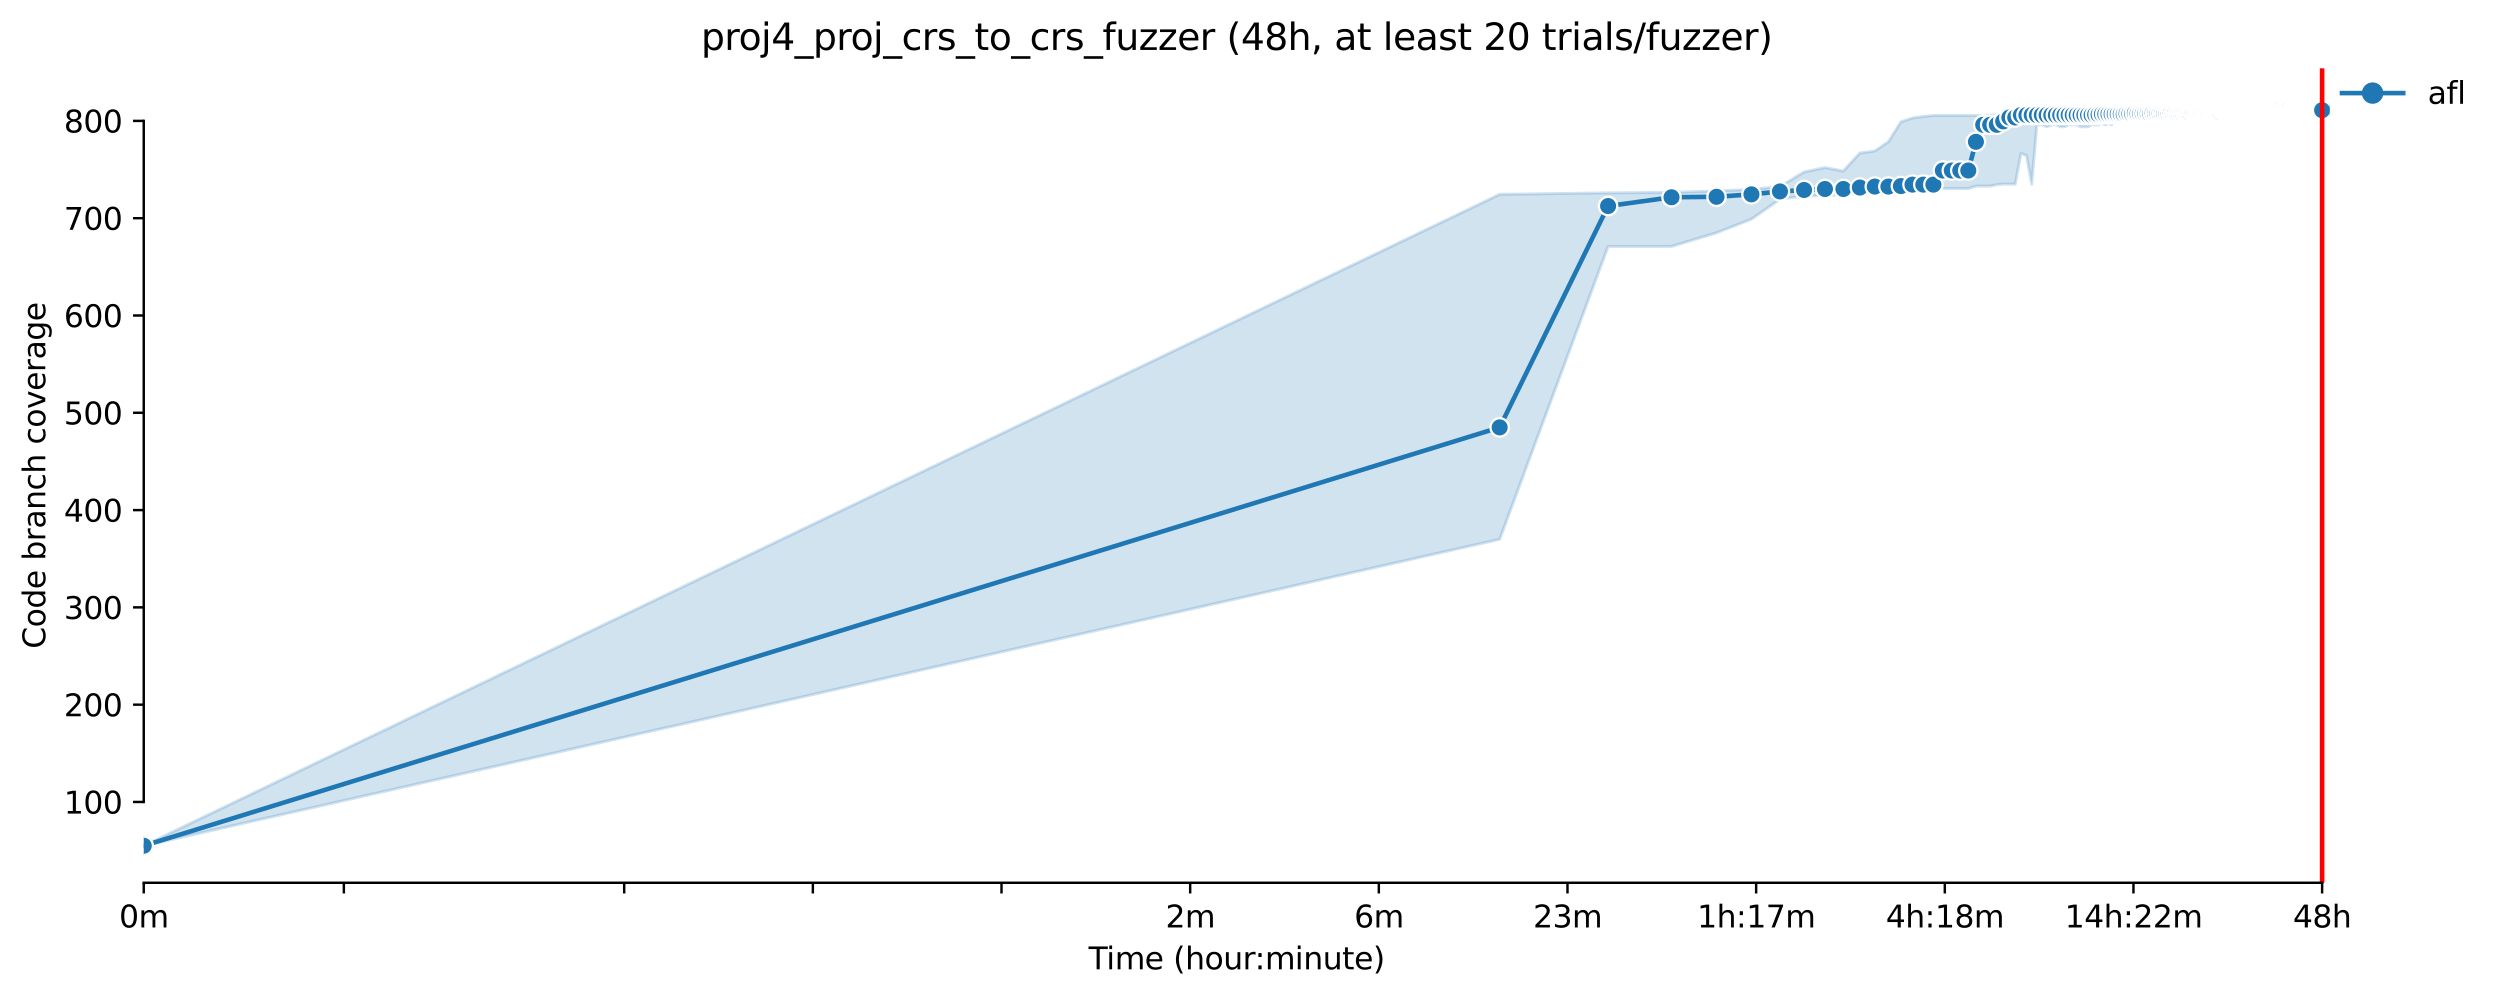 <?xml version="1.0" encoding="utf-8" standalone="no"?>
<!DOCTYPE svg PUBLIC "-//W3C//DTD SVG 1.1//EN"
  "http://www.w3.org/Graphics/SVG/1.1/DTD/svg11.dtd">
<svg xmlns:xlink="http://www.w3.org/1999/xlink" width="816.832pt" height="325.986pt" viewBox="0 0 816.832 325.986" xmlns="http://www.w3.org/2000/svg" version="1.1">
 <defs>
  <style type="text/css">*{stroke-linejoin: round; stroke-linecap: butt}</style>
 </defs>
 <g id="figure_1">
  <g id="patch_1">
   <path d="M 0 325.986 
L 816.832 325.986 
L 816.832 0 
L 0 0 
z
" style="fill: #ffffff"/>
  </g>
  <g id="axes_1">
   <g id="patch_2">
    <path d="M 46.966 288.43 
L 761.206 288.43 
L 761.206 22.318 
L 46.966 22.318 
z
" style="fill: #ffffff"/>
   </g>
   <g id="PolyCollection_1">
    <defs>
     <path id="mf854d2aeb2" d="M 46.966 -49.652 
L 46.966 -49.652 
L 489.99 -149.79 
L 525.418 -245.477 
L 546.142 -245.477 
L 560.846 -249.928 
L 572.252 -254.378 
L 581.57 -260.895 
L 589.449 -262.004 
L 596.275 -262.008 
L 602.295 -262.485 
L 607.68 -262.803 
L 612.551 -263.12 
L 616.999 -263.12 
L 621.09 -263.12 
L 624.878 -263.597 
L 628.404 -263.597 
L 631.703 -264.233 
L 634.801 -264.392 
L 637.723 -264.392 
L 640.486 -264.392 
L 643.108 -264.392 
L 645.602 -265.187 
L 647.98 -265.187 
L 650.252 -265.187 
L 652.427 -265.664 
L 654.514 -265.823 
L 656.518 -265.823 
L 658.447 -265.823 
L 660.306 -275.836 
L 662.1 -275.201 
L 663.832 -265.823 
L 665.508 -285.214 
L 667.131 -285.214 
L 668.704 -284.579 
L 670.23 -285.214 
L 671.711 -285.214 
L 673.151 -284.579 
L 674.552 -284.579 
L 675.915 -285.214 
L 677.242 -285.214 
L 678.536 -285.214 
L 679.799 -284.579 
L 681.03 -284.579 
L 682.233 -284.579 
L 683.408 -285.214 
L 684.557 -285.198 
L 685.68 -285.214 
L 686.779 -285.85 
L 687.855 -285.214 
L 688.909 -285.85 
L 689.942 -285.214 
L 690.954 -286.486 
L 691.946 -286.486 
L 692.92 -286.486 
L 693.875 -286.486 
L 694.813 -286.486 
L 695.734 -286.486 
L 696.639 -288.393 
L 697.528 -288.393 
L 698.402 -288.393 
L 699.261 -288.393 
L 700.105 -288.393 
L 700.937 -288.393 
L 701.754 -288.393 
L 702.559 -288.393 
L 703.352 -288.393 
L 704.132 -288.393 
L 704.901 -288.393 
L 705.658 -288.393 
L 706.404 -288.393 
L 707.14 -288.393 
L 707.865 -288.393 
L 708.58 -288.393 
L 709.285 -288.393 
L 709.98 -288.393 
L 710.666 -288.393 
L 711.343 -288.393 
L 712.011 -288.393 
L 712.671 -288.393 
L 713.322 -288.393 
L 713.965 -286.645 
L 714.6 -288.393 
L 715.227 -288.393 
L 715.846 -288.393 
L 716.458 -288.393 
L 717.063 -288.393 
L 717.661 -288.393 
L 718.252 -288.393 
L 718.836 -288.393 
L 719.414 -288.393 
L 719.985 -288.393 
L 720.55 -288.393 
L 721.108 -288.393 
L 721.661 -286.963 
L 722.207 -288.393 
L 722.748 -288.393 
L 723.284 -288.393 
L 723.813 -288.393 
L 724.337 -286.963 
L 724.856 -288.393 
L 725.37 -288.393 
L 725.879 -288.393 
L 726.382 -288.393 
L 726.881 -288.393 
L 727.375 -288.393 
L 727.864 -288.393 
L 728.348 -288.393 
L 728.828 -288.393 
L 729.304 -288.393 
L 729.775 -288.393 
L 730.242 -288.393 
L 730.704 -288.393 
L 731.163 -288.393 
L 731.617 -288.393 
L 732.067 -288.393 
L 732.514 -288.393 
L 732.956 -288.393 
L 733.395 -288.393 
L 733.83 -288.393 
L 734.261 -288.393 
L 734.689 -288.393 
L 735.113 -288.393 
L 735.534 -288.393 
L 735.951 -288.393 
L 736.365 -288.393 
L 736.775 -288.393 
L 737.183 -288.393 
L 737.587 -287.277 
L 737.988 -288.393 
L 738.385 -288.393 
L 738.78 -288.393 
L 739.172 -288.393 
L 739.56 -288.393 
L 739.946 -288.393 
L 740.329 -288.393 
L 740.709 -288.393 
L 741.086 -288.393 
L 741.461 -288.393 
L 741.832 -288.393 
L 742.202 -288.393 
L 742.568 -288.393 
L 742.932 -288.393 
L 743.293 -288.393 
L 743.652 -288.393 
L 744.008 -288.393 
L 744.362 -288.393 
L 744.713 -288.393 
L 745.062 -288.393 
L 745.408 -288.393 
L 745.752 -288.393 
L 746.094 -288.393 
L 746.434 -288.393 
L 746.771 -288.393 
L 747.106 -288.393 
L 747.439 -288.393 
L 747.77 -288.393 
L 748.099 -288.393 
L 748.426 -288.393 
L 748.75 -288.393 
L 749.073 -288.393 
L 749.393 -288.393 
L 749.711 -288.393 
L 750.028 -288.393 
L 750.342 -288.393 
L 750.655 -288.393 
L 750.966 -288.393 
L 751.275 -288.393 
L 751.582 -288.393 
L 751.887 -288.393 
L 752.19 -288.393 
L 752.492 -288.393 
L 752.791 -288.393 
L 753.089 -288.393 
L 753.386 -288.393 
L 753.68 -288.393 
L 753.973 -288.393 
L 754.265 -288.393 
L 754.554 -288.393 
L 754.842 -288.393 
L 755.128 -288.393 
L 755.413 -288.393 
L 755.696 -288.393 
L 755.978 -288.393 
L 756.258 -288.393 
L 756.537 -288.393 
L 756.814 -288.393 
L 757.089 -288.393 
L 757.363 -288.393 
L 757.636 -288.393 
L 757.907 -288.393 
L 758.177 -288.393 
L 758.445 -288.393 
L 758.712 -288.393 
L 758.712 -291.572 
L 758.712 -291.572 
L 758.445 -291.572 
L 758.177 -291.572 
L 757.907 -291.572 
L 757.636 -291.572 
L 757.363 -291.572 
L 757.089 -291.572 
L 756.814 -291.572 
L 756.537 -291.572 
L 756.258 -291.572 
L 755.978 -291.572 
L 755.696 -291.572 
L 755.413 -291.572 
L 755.128 -291.572 
L 754.842 -291.572 
L 754.554 -291.572 
L 754.265 -291.572 
L 753.973 -291.572 
L 753.68 -291.572 
L 753.386 -291.572 
L 753.089 -291.572 
L 752.791 -291.572 
L 752.492 -291.572 
L 752.19 -291.572 
L 751.887 -291.572 
L 751.582 -291.572 
L 751.275 -291.572 
L 750.966 -291.572 
L 750.655 -291.572 
L 750.342 -291.572 
L 750.028 -291.572 
L 749.711 -291.572 
L 749.393 -291.572 
L 749.073 -291.572 
L 748.75 -291.572 
L 748.426 -291.572 
L 748.099 -291.572 
L 747.77 -291.572 
L 747.439 -291.572 
L 747.106 -291.572 
L 746.771 -291.572 
L 746.434 -291.572 
L 746.094 -291.572 
L 745.752 -291.572 
L 745.408 -291.572 
L 745.062 -291.572 
L 744.713 -291.572 
L 744.362 -291.572 
L 744.008 -291.572 
L 743.652 -291.572 
L 743.293 -291.572 
L 742.932 -291.572 
L 742.568 -291.572 
L 742.202 -291.572 
L 741.832 -291.572 
L 741.461 -291.572 
L 741.086 -291.572 
L 740.709 -291.572 
L 740.329 -291.572 
L 739.946 -291.572 
L 739.56 -291.572 
L 739.172 -291.572 
L 738.78 -291.572 
L 738.385 -291.572 
L 737.988 -291.572 
L 737.587 -291.572 
L 737.183 -291.572 
L 736.775 -291.572 
L 736.365 -291.572 
L 735.951 -291.572 
L 735.534 -291.572 
L 735.113 -291.572 
L 734.689 -291.572 
L 734.261 -291.572 
L 733.83 -291.572 
L 733.395 -291.572 
L 732.956 -291.572 
L 732.514 -291.572 
L 732.067 -291.572 
L 731.617 -291.572 
L 731.163 -291.572 
L 730.704 -291.572 
L 730.242 -291.572 
L 729.775 -291.572 
L 729.304 -291.572 
L 728.828 -291.572 
L 728.348 -291.572 
L 727.864 -291.572 
L 727.375 -291.572 
L 726.881 -291.572 
L 726.382 -291.572 
L 725.879 -291.572 
L 725.37 -290.301 
L 724.856 -290.936 
L 724.337 -291.572 
L 723.813 -290.936 
L 723.284 -290.936 
L 722.748 -290.936 
L 722.207 -290.936 
L 721.661 -290.936 
L 721.108 -290.936 
L 720.55 -290.936 
L 719.985 -291.572 
L 719.414 -290.936 
L 718.836 -290.936 
L 718.252 -290.936 
L 717.661 -290.936 
L 717.063 -290.936 
L 716.458 -290.936 
L 715.846 -290.301 
L 715.227 -290.301 
L 714.6 -290.301 
L 713.965 -290.936 
L 713.322 -290.301 
L 712.671 -290.301 
L 712.011 -290.301 
L 711.343 -290.301 
L 710.666 -290.301 
L 709.98 -290.301 
L 709.285 -290.301 
L 708.58 -290.301 
L 707.865 -290.142 
L 707.14 -290.142 
L 706.404 -290.142 
L 705.658 -290.142 
L 704.901 -289.987 
L 704.132 -290.142 
L 703.352 -290.301 
L 702.559 -290.142 
L 701.754 -289.983 
L 700.937 -289.983 
L 700.105 -289.983 
L 699.261 -289.983 
L 698.402 -289.983 
L 697.528 -290.301 
L 696.639 -289.983 
L 695.734 -290.301 
L 694.813 -289.983 
L 693.875 -289.506 
L 692.92 -289.51 
L 691.946 -289.506 
L 690.954 -289.506 
L 689.942 -289.506 
L 688.909 -289.665 
L 687.855 -289.665 
L 686.779 -289.665 
L 685.68 -289.665 
L 684.557 -289.506 
L 683.408 -289.188 
L 682.233 -289.029 
L 681.03 -289.347 
L 679.799 -289.347 
L 678.536 -289.188 
L 677.242 -289.188 
L 675.915 -289.188 
L 674.552 -289.188 
L 673.151 -289.029 
L 671.711 -289.029 
L 670.23 -289.029 
L 668.704 -289.029 
L 667.131 -289.029 
L 665.508 -289.029 
L 663.832 -289.029 
L 662.1 -288.87 
L 660.306 -288.87 
L 658.447 -288.711 
L 656.518 -288.711 
L 654.514 -288.552 
L 652.427 -288.393 
L 650.252 -288.393 
L 647.98 -288.079 
L 645.602 -288.234 
L 643.108 -288.234 
L 640.486 -288.234 
L 637.723 -288.234 
L 634.801 -288.234 
L 631.703 -288.234 
L 628.404 -287.916 
L 624.878 -287.44 
L 621.09 -286.168 
L 616.999 -279.651 
L 612.551 -276.631 
L 607.68 -275.995 
L 602.295 -270.114 
L 596.275 -271.231 
L 589.449 -269.796 
L 581.57 -265.028 
L 572.252 -264.074 
L 560.846 -263.597 
L 546.142 -263.12 
L 525.418 -262.961 
L 489.99 -262.485 
L 46.966 -49.652 
z
" style="stroke: #1f77b4; stroke-opacity: 0.2"/>
    </defs>
    <g clip-path="url(#p16a744d509)">
     <use xlink:href="#mf854d2aeb2" x="0" y="325.986" style="fill: #1f77b4; fill-opacity: 0.2; stroke: #1f77b4; stroke-opacity: 0.2"/>
    </g>
   </g>
   <g id="matplotlib.axis_1">
    <g id="xtick_1">
     <g id="line2d_1">
      <defs>
       <path id="m98dfd8bc5e" d="M 0 0 
L 0 3.5 
" style="stroke: #000000; stroke-width: 0.8"/>
      </defs>
      <g>
       <use xlink:href="#m98dfd8bc5e" x="46.966" y="288.43" style="stroke: #000000; stroke-width: 0.8"/>
      </g>
     </g>
     <g id="text_1">
      <!-- 0m -->
      <g transform="translate(38.914 303.029) scale(0.1 -0.1)">
       <defs>
        <path id="DejaVuSans-30" d="M 2034 4250 
Q 1547 4250 1301 3770 
Q 1056 3291 1056 2328 
Q 1056 1369 1301 889 
Q 1547 409 2034 409 
Q 2525 409 2770 889 
Q 3016 1369 3016 2328 
Q 3016 3291 2770 3770 
Q 2525 4250 2034 4250 
z
M 2034 4750 
Q 2819 4750 3233 4129 
Q 3647 3509 3647 2328 
Q 3647 1150 3233 529 
Q 2819 -91 2034 -91 
Q 1250 -91 836 529 
Q 422 1150 422 2328 
Q 422 3509 836 4129 
Q 1250 4750 2034 4750 
z
" transform="scale(0.016)"/>
        <path id="DejaVuSans-6d" d="M 3328 2828 
Q 3544 3216 3844 3400 
Q 4144 3584 4550 3584 
Q 5097 3584 5394 3201 
Q 5691 2819 5691 2113 
L 5691 0 
L 5113 0 
L 5113 2094 
Q 5113 2597 4934 2840 
Q 4756 3084 4391 3084 
Q 3944 3084 3684 2787 
Q 3425 2491 3425 1978 
L 3425 0 
L 2847 0 
L 2847 2094 
Q 2847 2600 2669 2842 
Q 2491 3084 2119 3084 
Q 1678 3084 1418 2786 
Q 1159 2488 1159 1978 
L 1159 0 
L 581 0 
L 581 3500 
L 1159 3500 
L 1159 2956 
Q 1356 3278 1631 3431 
Q 1906 3584 2284 3584 
Q 2666 3584 2933 3390 
Q 3200 3197 3328 2828 
z
" transform="scale(0.016)"/>
       </defs>
       <use xlink:href="#DejaVuSans-30"/>
       <use xlink:href="#DejaVuSans-6d" x="63.623"/>
      </g>
     </g>
    </g>
    <g id="xtick_2">
     <g id="line2d_2">
      <g>
       <use xlink:href="#m98dfd8bc5e" x="112.349" y="288.43" style="stroke: #000000; stroke-width: 0.8"/>
      </g>
     </g>
    </g>
    <g id="xtick_3">
     <g id="line2d_3">
      <g>
       <use xlink:href="#m98dfd8bc5e" x="203.945" y="288.43" style="stroke: #000000; stroke-width: 0.8"/>
      </g>
     </g>
    </g>
    <g id="xtick_4">
     <g id="line2d_4">
      <g>
       <use xlink:href="#m98dfd8bc5e" x="265.586" y="288.43" style="stroke: #000000; stroke-width: 0.8"/>
      </g>
     </g>
    </g>
    <g id="xtick_5">
     <g id="line2d_5">
      <g>
       <use xlink:href="#m98dfd8bc5e" x="327.227" y="288.43" style="stroke: #000000; stroke-width: 0.8"/>
      </g>
     </g>
    </g>
    <g id="xtick_6">
     <g id="line2d_6">
      <g>
       <use xlink:href="#m98dfd8bc5e" x="388.867" y="288.43" style="stroke: #000000; stroke-width: 0.8"/>
      </g>
     </g>
     <g id="text_2">
      <!-- 2m -->
      <g transform="translate(380.816 303.029) scale(0.1 -0.1)">
       <defs>
        <path id="DejaVuSans-32" d="M 1228 531 
L 3431 531 
L 3431 0 
L 469 0 
L 469 531 
Q 828 903 1448 1529 
Q 2069 2156 2228 2338 
Q 2531 2678 2651 2914 
Q 2772 3150 2772 3378 
Q 2772 3750 2511 3984 
Q 2250 4219 1831 4219 
Q 1534 4219 1204 4116 
Q 875 4013 500 3803 
L 500 4441 
Q 881 4594 1212 4672 
Q 1544 4750 1819 4750 
Q 2544 4750 2975 4387 
Q 3406 4025 3406 3419 
Q 3406 3131 3298 2873 
Q 3191 2616 2906 2266 
Q 2828 2175 2409 1742 
Q 1991 1309 1228 531 
z
" transform="scale(0.016)"/>
       </defs>
       <use xlink:href="#DejaVuSans-32"/>
       <use xlink:href="#DejaVuSans-6d" x="63.623"/>
      </g>
     </g>
    </g>
    <g id="xtick_7">
     <g id="line2d_7">
      <g>
       <use xlink:href="#m98dfd8bc5e" x="450.508" y="288.43" style="stroke: #000000; stroke-width: 0.8"/>
      </g>
     </g>
     <g id="text_3">
      <!-- 6m -->
      <g transform="translate(442.457 303.029) scale(0.1 -0.1)">
       <defs>
        <path id="DejaVuSans-36" d="M 2113 2584 
Q 1688 2584 1439 2293 
Q 1191 2003 1191 1497 
Q 1191 994 1439 701 
Q 1688 409 2113 409 
Q 2538 409 2786 701 
Q 3034 994 3034 1497 
Q 3034 2003 2786 2293 
Q 2538 2584 2113 2584 
z
M 3366 4563 
L 3366 3988 
Q 3128 4100 2886 4159 
Q 2644 4219 2406 4219 
Q 1781 4219 1451 3797 
Q 1122 3375 1075 2522 
Q 1259 2794 1537 2939 
Q 1816 3084 2150 3084 
Q 2853 3084 3261 2657 
Q 3669 2231 3669 1497 
Q 3669 778 3244 343 
Q 2819 -91 2113 -91 
Q 1303 -91 875 529 
Q 447 1150 447 2328 
Q 447 3434 972 4092 
Q 1497 4750 2381 4750 
Q 2619 4750 2861 4703 
Q 3103 4656 3366 4563 
z
" transform="scale(0.016)"/>
       </defs>
       <use xlink:href="#DejaVuSans-36"/>
       <use xlink:href="#DejaVuSans-6d" x="63.623"/>
      </g>
     </g>
    </g>
    <g id="xtick_8">
     <g id="line2d_8">
      <g>
       <use xlink:href="#m98dfd8bc5e" x="512.149" y="288.43" style="stroke: #000000; stroke-width: 0.8"/>
      </g>
     </g>
     <g id="text_4">
      <!-- 23m -->
      <g transform="translate(500.916 303.029) scale(0.1 -0.1)">
       <defs>
        <path id="DejaVuSans-33" d="M 2597 2516 
Q 3050 2419 3304 2112 
Q 3559 1806 3559 1356 
Q 3559 666 3084 287 
Q 2609 -91 1734 -91 
Q 1441 -91 1130 -33 
Q 819 25 488 141 
L 488 750 
Q 750 597 1062 519 
Q 1375 441 1716 441 
Q 2309 441 2620 675 
Q 2931 909 2931 1356 
Q 2931 1769 2642 2001 
Q 2353 2234 1838 2234 
L 1294 2234 
L 1294 2753 
L 1863 2753 
Q 2328 2753 2575 2939 
Q 2822 3125 2822 3475 
Q 2822 3834 2567 4026 
Q 2313 4219 1838 4219 
Q 1578 4219 1281 4162 
Q 984 4106 628 3988 
L 628 4550 
Q 988 4650 1302 4700 
Q 1616 4750 1894 4750 
Q 2613 4750 3031 4423 
Q 3450 4097 3450 3541 
Q 3450 3153 3228 2886 
Q 3006 2619 2597 2516 
z
" transform="scale(0.016)"/>
       </defs>
       <use xlink:href="#DejaVuSans-32"/>
       <use xlink:href="#DejaVuSans-33" x="63.623"/>
       <use xlink:href="#DejaVuSans-6d" x="127.246"/>
      </g>
     </g>
    </g>
    <g id="xtick_9">
     <g id="line2d_9">
      <g>
       <use xlink:href="#m98dfd8bc5e" x="573.79" y="288.43" style="stroke: #000000; stroke-width: 0.8"/>
      </g>
     </g>
     <g id="text_5">
      <!-- 1h:17m -->
      <g transform="translate(554.523 303.029) scale(0.1 -0.1)">
       <defs>
        <path id="DejaVuSans-31" d="M 794 531 
L 1825 531 
L 1825 4091 
L 703 3866 
L 703 4441 
L 1819 4666 
L 2450 4666 
L 2450 531 
L 3481 531 
L 3481 0 
L 794 0 
L 794 531 
z
" transform="scale(0.016)"/>
        <path id="DejaVuSans-68" d="M 3513 2113 
L 3513 0 
L 2938 0 
L 2938 2094 
Q 2938 2591 2744 2837 
Q 2550 3084 2163 3084 
Q 1697 3084 1428 2787 
Q 1159 2491 1159 1978 
L 1159 0 
L 581 0 
L 581 4863 
L 1159 4863 
L 1159 2956 
Q 1366 3272 1645 3428 
Q 1925 3584 2291 3584 
Q 2894 3584 3203 3211 
Q 3513 2838 3513 2113 
z
" transform="scale(0.016)"/>
        <path id="DejaVuSans-3a" d="M 750 794 
L 1409 794 
L 1409 0 
L 750 0 
L 750 794 
z
M 750 3309 
L 1409 3309 
L 1409 2516 
L 750 2516 
L 750 3309 
z
" transform="scale(0.016)"/>
        <path id="DejaVuSans-37" d="M 525 4666 
L 3525 4666 
L 3525 4397 
L 1831 0 
L 1172 0 
L 2766 4134 
L 525 4134 
L 525 4666 
z
" transform="scale(0.016)"/>
       </defs>
       <use xlink:href="#DejaVuSans-31"/>
       <use xlink:href="#DejaVuSans-68" x="63.623"/>
       <use xlink:href="#DejaVuSans-3a" x="127.002"/>
       <use xlink:href="#DejaVuSans-31" x="160.693"/>
       <use xlink:href="#DejaVuSans-37" x="224.316"/>
       <use xlink:href="#DejaVuSans-6d" x="287.939"/>
      </g>
     </g>
    </g>
    <g id="xtick_10">
     <g id="line2d_10">
      <g>
       <use xlink:href="#m98dfd8bc5e" x="635.431" y="288.43" style="stroke: #000000; stroke-width: 0.8"/>
      </g>
     </g>
     <g id="text_6">
      <!-- 4h:18m -->
      <g transform="translate(616.163 303.029) scale(0.1 -0.1)">
       <defs>
        <path id="DejaVuSans-34" d="M 2419 4116 
L 825 1625 
L 2419 1625 
L 2419 4116 
z
M 2253 4666 
L 3047 4666 
L 3047 1625 
L 3713 1625 
L 3713 1100 
L 3047 1100 
L 3047 0 
L 2419 0 
L 2419 1100 
L 313 1100 
L 313 1709 
L 2253 4666 
z
" transform="scale(0.016)"/>
        <path id="DejaVuSans-38" d="M 2034 2216 
Q 1584 2216 1326 1975 
Q 1069 1734 1069 1313 
Q 1069 891 1326 650 
Q 1584 409 2034 409 
Q 2484 409 2743 651 
Q 3003 894 3003 1313 
Q 3003 1734 2745 1975 
Q 2488 2216 2034 2216 
z
M 1403 2484 
Q 997 2584 770 2862 
Q 544 3141 544 3541 
Q 544 4100 942 4425 
Q 1341 4750 2034 4750 
Q 2731 4750 3128 4425 
Q 3525 4100 3525 3541 
Q 3525 3141 3298 2862 
Q 3072 2584 2669 2484 
Q 3125 2378 3379 2068 
Q 3634 1759 3634 1313 
Q 3634 634 3220 271 
Q 2806 -91 2034 -91 
Q 1263 -91 848 271 
Q 434 634 434 1313 
Q 434 1759 690 2068 
Q 947 2378 1403 2484 
z
M 1172 3481 
Q 1172 3119 1398 2916 
Q 1625 2713 2034 2713 
Q 2441 2713 2670 2916 
Q 2900 3119 2900 3481 
Q 2900 3844 2670 4047 
Q 2441 4250 2034 4250 
Q 1625 4250 1398 4047 
Q 1172 3844 1172 3481 
z
" transform="scale(0.016)"/>
       </defs>
       <use xlink:href="#DejaVuSans-34"/>
       <use xlink:href="#DejaVuSans-68" x="63.623"/>
       <use xlink:href="#DejaVuSans-3a" x="127.002"/>
       <use xlink:href="#DejaVuSans-31" x="160.693"/>
       <use xlink:href="#DejaVuSans-38" x="224.316"/>
       <use xlink:href="#DejaVuSans-6d" x="287.939"/>
      </g>
     </g>
    </g>
    <g id="xtick_11">
     <g id="line2d_11">
      <g>
       <use xlink:href="#m98dfd8bc5e" x="697.071" y="288.43" style="stroke: #000000; stroke-width: 0.8"/>
      </g>
     </g>
     <g id="text_7">
      <!-- 14h:22m -->
      <g transform="translate(674.623 303.029) scale(0.1 -0.1)">
       <use xlink:href="#DejaVuSans-31"/>
       <use xlink:href="#DejaVuSans-34" x="63.623"/>
       <use xlink:href="#DejaVuSans-68" x="127.246"/>
       <use xlink:href="#DejaVuSans-3a" x="190.625"/>
       <use xlink:href="#DejaVuSans-32" x="224.316"/>
       <use xlink:href="#DejaVuSans-32" x="287.939"/>
       <use xlink:href="#DejaVuSans-6d" x="351.562"/>
      </g>
     </g>
    </g>
    <g id="xtick_12">
     <g id="line2d_12">
      <g>
       <use xlink:href="#m98dfd8bc5e" x="758.712" y="288.43" style="stroke: #000000; stroke-width: 0.8"/>
      </g>
     </g>
     <g id="text_8">
      <!-- 48h -->
      <g transform="translate(749.181 303.029) scale(0.1 -0.1)">
       <use xlink:href="#DejaVuSans-34"/>
       <use xlink:href="#DejaVuSans-38" x="63.623"/>
       <use xlink:href="#DejaVuSans-68" x="127.246"/>
      </g>
     </g>
    </g>
    <g id="text_9">
     <!-- Time (hour:minute) -->
     <g transform="translate(355.679 316.707) scale(0.1 -0.1)">
      <defs>
       <path id="DejaVuSans-54" d="M -19 4666 
L 3928 4666 
L 3928 4134 
L 2272 4134 
L 2272 0 
L 1638 0 
L 1638 4134 
L -19 4134 
L -19 4666 
z
" transform="scale(0.016)"/>
       <path id="DejaVuSans-69" d="M 603 3500 
L 1178 3500 
L 1178 0 
L 603 0 
L 603 3500 
z
M 603 4863 
L 1178 4863 
L 1178 4134 
L 603 4134 
L 603 4863 
z
" transform="scale(0.016)"/>
       <path id="DejaVuSans-65" d="M 3597 1894 
L 3597 1613 
L 953 1613 
Q 991 1019 1311 708 
Q 1631 397 2203 397 
Q 2534 397 2845 478 
Q 3156 559 3463 722 
L 3463 178 
Q 3153 47 2828 -22 
Q 2503 -91 2169 -91 
Q 1331 -91 842 396 
Q 353 884 353 1716 
Q 353 2575 817 3079 
Q 1281 3584 2069 3584 
Q 2775 3584 3186 3129 
Q 3597 2675 3597 1894 
z
M 3022 2063 
Q 3016 2534 2758 2815 
Q 2500 3097 2075 3097 
Q 1594 3097 1305 2825 
Q 1016 2553 972 2059 
L 3022 2063 
z
" transform="scale(0.016)"/>
       <path id="DejaVuSans-20" transform="scale(0.016)"/>
       <path id="DejaVuSans-28" d="M 1984 4856 
Q 1566 4138 1362 3434 
Q 1159 2731 1159 2009 
Q 1159 1288 1364 580 
Q 1569 -128 1984 -844 
L 1484 -844 
Q 1016 -109 783 600 
Q 550 1309 550 2009 
Q 550 2706 781 3412 
Q 1013 4119 1484 4856 
L 1984 4856 
z
" transform="scale(0.016)"/>
       <path id="DejaVuSans-6f" d="M 1959 3097 
Q 1497 3097 1228 2736 
Q 959 2375 959 1747 
Q 959 1119 1226 758 
Q 1494 397 1959 397 
Q 2419 397 2687 759 
Q 2956 1122 2956 1747 
Q 2956 2369 2687 2733 
Q 2419 3097 1959 3097 
z
M 1959 3584 
Q 2709 3584 3137 3096 
Q 3566 2609 3566 1747 
Q 3566 888 3137 398 
Q 2709 -91 1959 -91 
Q 1206 -91 779 398 
Q 353 888 353 1747 
Q 353 2609 779 3096 
Q 1206 3584 1959 3584 
z
" transform="scale(0.016)"/>
       <path id="DejaVuSans-75" d="M 544 1381 
L 544 3500 
L 1119 3500 
L 1119 1403 
Q 1119 906 1312 657 
Q 1506 409 1894 409 
Q 2359 409 2629 706 
Q 2900 1003 2900 1516 
L 2900 3500 
L 3475 3500 
L 3475 0 
L 2900 0 
L 2900 538 
Q 2691 219 2414 64 
Q 2138 -91 1772 -91 
Q 1169 -91 856 284 
Q 544 659 544 1381 
z
M 1991 3584 
L 1991 3584 
z
" transform="scale(0.016)"/>
       <path id="DejaVuSans-72" d="M 2631 2963 
Q 2534 3019 2420 3045 
Q 2306 3072 2169 3072 
Q 1681 3072 1420 2755 
Q 1159 2438 1159 1844 
L 1159 0 
L 581 0 
L 581 3500 
L 1159 3500 
L 1159 2956 
Q 1341 3275 1631 3429 
Q 1922 3584 2338 3584 
Q 2397 3584 2469 3576 
Q 2541 3569 2628 3553 
L 2631 2963 
z
" transform="scale(0.016)"/>
       <path id="DejaVuSans-6e" d="M 3513 2113 
L 3513 0 
L 2938 0 
L 2938 2094 
Q 2938 2591 2744 2837 
Q 2550 3084 2163 3084 
Q 1697 3084 1428 2787 
Q 1159 2491 1159 1978 
L 1159 0 
L 581 0 
L 581 3500 
L 1159 3500 
L 1159 2956 
Q 1366 3272 1645 3428 
Q 1925 3584 2291 3584 
Q 2894 3584 3203 3211 
Q 3513 2838 3513 2113 
z
" transform="scale(0.016)"/>
       <path id="DejaVuSans-74" d="M 1172 4494 
L 1172 3500 
L 2356 3500 
L 2356 3053 
L 1172 3053 
L 1172 1153 
Q 1172 725 1289 603 
Q 1406 481 1766 481 
L 2356 481 
L 2356 0 
L 1766 0 
Q 1100 0 847 248 
Q 594 497 594 1153 
L 594 3053 
L 172 3053 
L 172 3500 
L 594 3500 
L 594 4494 
L 1172 4494 
z
" transform="scale(0.016)"/>
       <path id="DejaVuSans-29" d="M 513 4856 
L 1013 4856 
Q 1481 4119 1714 3412 
Q 1947 2706 1947 2009 
Q 1947 1309 1714 600 
Q 1481 -109 1013 -844 
L 513 -844 
Q 928 -128 1133 580 
Q 1338 1288 1338 2009 
Q 1338 2731 1133 3434 
Q 928 4138 513 4856 
z
" transform="scale(0.016)"/>
      </defs>
      <use xlink:href="#DejaVuSans-54"/>
      <use xlink:href="#DejaVuSans-69" x="57.959"/>
      <use xlink:href="#DejaVuSans-6d" x="85.742"/>
      <use xlink:href="#DejaVuSans-65" x="183.154"/>
      <use xlink:href="#DejaVuSans-20" x="244.678"/>
      <use xlink:href="#DejaVuSans-28" x="276.465"/>
      <use xlink:href="#DejaVuSans-68" x="315.479"/>
      <use xlink:href="#DejaVuSans-6f" x="378.857"/>
      <use xlink:href="#DejaVuSans-75" x="440.039"/>
      <use xlink:href="#DejaVuSans-72" x="503.418"/>
      <use xlink:href="#DejaVuSans-3a" x="542.781"/>
      <use xlink:href="#DejaVuSans-6d" x="576.473"/>
      <use xlink:href="#DejaVuSans-69" x="673.885"/>
      <use xlink:href="#DejaVuSans-6e" x="701.668"/>
      <use xlink:href="#DejaVuSans-75" x="765.047"/>
      <use xlink:href="#DejaVuSans-74" x="828.426"/>
      <use xlink:href="#DejaVuSans-65" x="867.635"/>
      <use xlink:href="#DejaVuSans-29" x="929.158"/>
     </g>
    </g>
   </g>
   <g id="matplotlib.axis_2">
    <g id="ytick_1">
     <g id="line2d_13">
      <defs>
       <path id="m6135959d47" d="M 0 0 
L -3.5 0 
" style="stroke: #000000; stroke-width: 0.8"/>
      </defs>
      <g>
       <use xlink:href="#m6135959d47" x="46.966" y="262.029" style="stroke: #000000; stroke-width: 0.8"/>
      </g>
     </g>
     <g id="text_10">
      <!-- 100 -->
      <g transform="translate(20.878 265.828) scale(0.1 -0.1)">
       <use xlink:href="#DejaVuSans-31"/>
       <use xlink:href="#DejaVuSans-30" x="63.623"/>
       <use xlink:href="#DejaVuSans-30" x="127.246"/>
      </g>
     </g>
    </g>
    <g id="ytick_2">
     <g id="line2d_14">
      <g>
       <use xlink:href="#m6135959d47" x="46.966" y="230.239" style="stroke: #000000; stroke-width: 0.8"/>
      </g>
     </g>
     <g id="text_11">
      <!-- 200 -->
      <g transform="translate(20.878 234.038) scale(0.1 -0.1)">
       <use xlink:href="#DejaVuSans-32"/>
       <use xlink:href="#DejaVuSans-30" x="63.623"/>
       <use xlink:href="#DejaVuSans-30" x="127.246"/>
      </g>
     </g>
    </g>
    <g id="ytick_3">
     <g id="line2d_15">
      <g>
       <use xlink:href="#m6135959d47" x="46.966" y="198.449" style="stroke: #000000; stroke-width: 0.8"/>
      </g>
     </g>
     <g id="text_12">
      <!-- 300 -->
      <g transform="translate(20.878 202.248) scale(0.1 -0.1)">
       <use xlink:href="#DejaVuSans-33"/>
       <use xlink:href="#DejaVuSans-30" x="63.623"/>
       <use xlink:href="#DejaVuSans-30" x="127.246"/>
      </g>
     </g>
    </g>
    <g id="ytick_4">
     <g id="line2d_16">
      <g>
       <use xlink:href="#m6135959d47" x="46.966" y="166.659" style="stroke: #000000; stroke-width: 0.8"/>
      </g>
     </g>
     <g id="text_13">
      <!-- 400 -->
      <g transform="translate(20.878 170.459) scale(0.1 -0.1)">
       <use xlink:href="#DejaVuSans-34"/>
       <use xlink:href="#DejaVuSans-30" x="63.623"/>
       <use xlink:href="#DejaVuSans-30" x="127.246"/>
      </g>
     </g>
    </g>
    <g id="ytick_5">
     <g id="line2d_17">
      <g>
       <use xlink:href="#m6135959d47" x="46.966" y="134.87" style="stroke: #000000; stroke-width: 0.8"/>
      </g>
     </g>
     <g id="text_14">
      <!-- 500 -->
      <g transform="translate(20.878 138.669) scale(0.1 -0.1)">
       <defs>
        <path id="DejaVuSans-35" d="M 691 4666 
L 3169 4666 
L 3169 4134 
L 1269 4134 
L 1269 2991 
Q 1406 3038 1543 3061 
Q 1681 3084 1819 3084 
Q 2600 3084 3056 2656 
Q 3513 2228 3513 1497 
Q 3513 744 3044 326 
Q 2575 -91 1722 -91 
Q 1428 -91 1123 -41 
Q 819 9 494 109 
L 494 744 
Q 775 591 1075 516 
Q 1375 441 1709 441 
Q 2250 441 2565 725 
Q 2881 1009 2881 1497 
Q 2881 1984 2565 2268 
Q 2250 2553 1709 2553 
Q 1456 2553 1204 2497 
Q 953 2441 691 2322 
L 691 4666 
z
" transform="scale(0.016)"/>
       </defs>
       <use xlink:href="#DejaVuSans-35"/>
       <use xlink:href="#DejaVuSans-30" x="63.623"/>
       <use xlink:href="#DejaVuSans-30" x="127.246"/>
      </g>
     </g>
    </g>
    <g id="ytick_6">
     <g id="line2d_18">
      <g>
       <use xlink:href="#m6135959d47" x="46.966" y="103.08" style="stroke: #000000; stroke-width: 0.8"/>
      </g>
     </g>
     <g id="text_15">
      <!-- 600 -->
      <g transform="translate(20.878 106.879) scale(0.1 -0.1)">
       <use xlink:href="#DejaVuSans-36"/>
       <use xlink:href="#DejaVuSans-30" x="63.623"/>
       <use xlink:href="#DejaVuSans-30" x="127.246"/>
      </g>
     </g>
    </g>
    <g id="ytick_7">
     <g id="line2d_19">
      <g>
       <use xlink:href="#m6135959d47" x="46.966" y="71.29" style="stroke: #000000; stroke-width: 0.8"/>
      </g>
     </g>
     <g id="text_16">
      <!-- 700 -->
      <g transform="translate(20.878 75.089) scale(0.1 -0.1)">
       <use xlink:href="#DejaVuSans-37"/>
       <use xlink:href="#DejaVuSans-30" x="63.623"/>
       <use xlink:href="#DejaVuSans-30" x="127.246"/>
      </g>
     </g>
    </g>
    <g id="ytick_8">
     <g id="line2d_20">
      <g>
       <use xlink:href="#m6135959d47" x="46.966" y="39.5" style="stroke: #000000; stroke-width: 0.8"/>
      </g>
     </g>
     <g id="text_17">
      <!-- 800 -->
      <g transform="translate(20.878 43.3) scale(0.1 -0.1)">
       <use xlink:href="#DejaVuSans-38"/>
       <use xlink:href="#DejaVuSans-30" x="63.623"/>
       <use xlink:href="#DejaVuSans-30" x="127.246"/>
      </g>
     </g>
    </g>
    <g id="text_18">
     <!-- Code branch coverage -->
     <g transform="translate(14.798 211.949) rotate(-90) scale(0.1 -0.1)">
      <defs>
       <path id="DejaVuSans-43" d="M 4122 4306 
L 4122 3641 
Q 3803 3938 3442 4084 
Q 3081 4231 2675 4231 
Q 1875 4231 1450 3742 
Q 1025 3253 1025 2328 
Q 1025 1406 1450 917 
Q 1875 428 2675 428 
Q 3081 428 3442 575 
Q 3803 722 4122 1019 
L 4122 359 
Q 3791 134 3420 21 
Q 3050 -91 2638 -91 
Q 1578 -91 968 557 
Q 359 1206 359 2328 
Q 359 3453 968 4101 
Q 1578 4750 2638 4750 
Q 3056 4750 3426 4639 
Q 3797 4528 4122 4306 
z
" transform="scale(0.016)"/>
       <path id="DejaVuSans-64" d="M 2906 2969 
L 2906 4863 
L 3481 4863 
L 3481 0 
L 2906 0 
L 2906 525 
Q 2725 213 2448 61 
Q 2172 -91 1784 -91 
Q 1150 -91 751 415 
Q 353 922 353 1747 
Q 353 2572 751 3078 
Q 1150 3584 1784 3584 
Q 2172 3584 2448 3432 
Q 2725 3281 2906 2969 
z
M 947 1747 
Q 947 1113 1208 752 
Q 1469 391 1925 391 
Q 2381 391 2643 752 
Q 2906 1113 2906 1747 
Q 2906 2381 2643 2742 
Q 2381 3103 1925 3103 
Q 1469 3103 1208 2742 
Q 947 2381 947 1747 
z
" transform="scale(0.016)"/>
       <path id="DejaVuSans-62" d="M 3116 1747 
Q 3116 2381 2855 2742 
Q 2594 3103 2138 3103 
Q 1681 3103 1420 2742 
Q 1159 2381 1159 1747 
Q 1159 1113 1420 752 
Q 1681 391 2138 391 
Q 2594 391 2855 752 
Q 3116 1113 3116 1747 
z
M 1159 2969 
Q 1341 3281 1617 3432 
Q 1894 3584 2278 3584 
Q 2916 3584 3314 3078 
Q 3713 2572 3713 1747 
Q 3713 922 3314 415 
Q 2916 -91 2278 -91 
Q 1894 -91 1617 61 
Q 1341 213 1159 525 
L 1159 0 
L 581 0 
L 581 4863 
L 1159 4863 
L 1159 2969 
z
" transform="scale(0.016)"/>
       <path id="DejaVuSans-61" d="M 2194 1759 
Q 1497 1759 1228 1600 
Q 959 1441 959 1056 
Q 959 750 1161 570 
Q 1363 391 1709 391 
Q 2188 391 2477 730 
Q 2766 1069 2766 1631 
L 2766 1759 
L 2194 1759 
z
M 3341 1997 
L 3341 0 
L 2766 0 
L 2766 531 
Q 2569 213 2275 61 
Q 1981 -91 1556 -91 
Q 1019 -91 701 211 
Q 384 513 384 1019 
Q 384 1609 779 1909 
Q 1175 2209 1959 2209 
L 2766 2209 
L 2766 2266 
Q 2766 2663 2505 2880 
Q 2244 3097 1772 3097 
Q 1472 3097 1187 3025 
Q 903 2953 641 2809 
L 641 3341 
Q 956 3463 1253 3523 
Q 1550 3584 1831 3584 
Q 2591 3584 2966 3190 
Q 3341 2797 3341 1997 
z
" transform="scale(0.016)"/>
       <path id="DejaVuSans-63" d="M 3122 3366 
L 3122 2828 
Q 2878 2963 2633 3030 
Q 2388 3097 2138 3097 
Q 1578 3097 1268 2742 
Q 959 2388 959 1747 
Q 959 1106 1268 751 
Q 1578 397 2138 397 
Q 2388 397 2633 464 
Q 2878 531 3122 666 
L 3122 134 
Q 2881 22 2623 -34 
Q 2366 -91 2075 -91 
Q 1284 -91 818 406 
Q 353 903 353 1747 
Q 353 2603 823 3093 
Q 1294 3584 2113 3584 
Q 2378 3584 2631 3529 
Q 2884 3475 3122 3366 
z
" transform="scale(0.016)"/>
       <path id="DejaVuSans-76" d="M 191 3500 
L 800 3500 
L 1894 563 
L 2988 3500 
L 3597 3500 
L 2284 0 
L 1503 0 
L 191 3500 
z
" transform="scale(0.016)"/>
       <path id="DejaVuSans-67" d="M 2906 1791 
Q 2906 2416 2648 2759 
Q 2391 3103 1925 3103 
Q 1463 3103 1205 2759 
Q 947 2416 947 1791 
Q 947 1169 1205 825 
Q 1463 481 1925 481 
Q 2391 481 2648 825 
Q 2906 1169 2906 1791 
z
M 3481 434 
Q 3481 -459 3084 -895 
Q 2688 -1331 1869 -1331 
Q 1566 -1331 1297 -1286 
Q 1028 -1241 775 -1147 
L 775 -588 
Q 1028 -725 1275 -790 
Q 1522 -856 1778 -856 
Q 2344 -856 2625 -561 
Q 2906 -266 2906 331 
L 2906 616 
Q 2728 306 2450 153 
Q 2172 0 1784 0 
Q 1141 0 747 490 
Q 353 981 353 1791 
Q 353 2603 747 3093 
Q 1141 3584 1784 3584 
Q 2172 3584 2450 3431 
Q 2728 3278 2906 2969 
L 2906 3500 
L 3481 3500 
L 3481 434 
z
" transform="scale(0.016)"/>
      </defs>
      <use xlink:href="#DejaVuSans-43"/>
      <use xlink:href="#DejaVuSans-6f" x="69.824"/>
      <use xlink:href="#DejaVuSans-64" x="131.006"/>
      <use xlink:href="#DejaVuSans-65" x="194.482"/>
      <use xlink:href="#DejaVuSans-20" x="256.006"/>
      <use xlink:href="#DejaVuSans-62" x="287.793"/>
      <use xlink:href="#DejaVuSans-72" x="351.27"/>
      <use xlink:href="#DejaVuSans-61" x="392.383"/>
      <use xlink:href="#DejaVuSans-6e" x="453.662"/>
      <use xlink:href="#DejaVuSans-63" x="517.041"/>
      <use xlink:href="#DejaVuSans-68" x="572.021"/>
      <use xlink:href="#DejaVuSans-20" x="635.4"/>
      <use xlink:href="#DejaVuSans-63" x="667.188"/>
      <use xlink:href="#DejaVuSans-6f" x="722.168"/>
      <use xlink:href="#DejaVuSans-76" x="783.35"/>
      <use xlink:href="#DejaVuSans-65" x="842.529"/>
      <use xlink:href="#DejaVuSans-72" x="904.053"/>
      <use xlink:href="#DejaVuSans-61" x="945.166"/>
      <use xlink:href="#DejaVuSans-67" x="1006.445"/>
      <use xlink:href="#DejaVuSans-65" x="1069.922"/>
     </g>
    </g>
   </g>
   <g id="line2d_21">
    <path d="M 46.966 276.334 
L 489.99 139.638 
L 525.418 67.317 
L 546.142 64.455 
L 560.846 64.296 
L 572.252 63.502 
L 581.57 62.548 
L 596.275 61.753 
L 602.295 61.753 
L 607.68 61.276 
L 612.551 60.959 
L 616.999 60.959 
L 621.09 60.8 
L 624.878 60.323 
L 631.703 60.323 
L 634.801 55.713 
L 643.108 55.713 
L 645.602 46.335 
L 647.98 40.772 
L 652.427 40.772 
L 654.514 39.659 
L 656.518 38.388 
L 658.447 38.388 
L 660.306 37.593 
L 683.408 37.593 
L 684.557 37.434 
L 685.68 37.434 
L 686.779 37.275 
L 693.875 37.275 
L 694.813 37.116 
L 696.639 37.116 
L 697.528 36.957 
L 698.402 37.116 
L 702.559 37.116 
L 703.352 36.957 
L 704.132 37.116 
L 708.58 37.116 
L 709.285 36.957 
L 709.98 37.116 
L 710.666 37.116 
L 711.343 37.275 
L 712.011 37.275 
L 712.671 37.116 
L 713.322 37.116 
L 713.965 36.957 
L 714.6 37.116 
L 715.846 37.116 
L 716.458 36.798 
L 719.414 36.798 
L 719.985 36.639 
L 721.108 36.639 
L 721.661 36.798 
L 722.207 36.639 
L 723.813 36.639 
L 724.337 36.798 
L 724.856 36.639 
L 725.37 36.639 
L 725.879 36.163 
L 731.163 36.163 
L 731.617 36.004 
L 732.067 35.686 
L 732.956 36.322 
L 733.395 36.004 
L 733.83 36.322 
L 734.689 35.686 
L 735.113 36.004 
L 735.951 36.004 
L 736.365 35.686 
L 736.775 36.004 
L 741.086 36.004 
L 741.461 36.322 
L 742.202 35.686 
L 742.932 36.322 
L 743.652 35.686 
L 744.008 36.004 
L 744.713 36.004 
L 745.062 36.322 
L 745.408 35.686 
L 745.752 36.322 
L 746.094 36.004 
L 746.771 36.004 
L 747.106 35.686 
L 747.439 36.004 
L 747.77 35.686 
L 748.099 35.686 
L 748.426 36.48 
L 748.75 36.004 
L 749.393 36.004 
L 749.711 36.322 
L 750.028 36.004 
L 750.342 36.322 
L 750.655 36.004 
L 754.265 36.004 
L 754.554 36.322 
L 754.842 36.004 
L 755.413 36.004 
L 755.696 35.686 
L 755.978 35.686 
L 756.258 36.322 
L 756.537 36.004 
L 758.177 36.004 
L 758.445 35.686 
L 758.712 36.004 
L 758.712 36.004 
" clip-path="url(#p16a744d509)" style="fill: none; stroke: #1f77b4; stroke-width: 1.5; stroke-linecap: square"/>
    <defs>
     <path id="m4d0c54bf07" d="M 0 3 
C 0.796 3 1.559 2.684 2.121 2.121 
C 2.684 1.559 3 0.796 3 0 
C 3 -0.796 2.684 -1.559 2.121 -2.121 
C 1.559 -2.684 0.796 -3 0 -3 
C -0.796 -3 -1.559 -2.684 -2.121 -2.121 
C -2.684 -1.559 -3 -0.796 -3 0 
C -3 0.796 -2.684 1.559 -2.121 2.121 
C -1.559 2.684 -0.796 3 0 3 
z
" style="stroke: #ffffff; stroke-width: 0.75"/>
    </defs>
    <g clip-path="url(#p16a744d509)">
     <use xlink:href="#m4d0c54bf07" x="46.966" y="276.334" style="fill: #1f77b4; stroke: #ffffff; stroke-width: 0.75"/>
     <use xlink:href="#m4d0c54bf07" x="489.99" y="139.638" style="fill: #1f77b4; stroke: #ffffff; stroke-width: 0.75"/>
     <use xlink:href="#m4d0c54bf07" x="525.418" y="67.317" style="fill: #1f77b4; stroke: #ffffff; stroke-width: 0.75"/>
     <use xlink:href="#m4d0c54bf07" x="546.142" y="64.455" style="fill: #1f77b4; stroke: #ffffff; stroke-width: 0.75"/>
     <use xlink:href="#m4d0c54bf07" x="560.846" y="64.296" style="fill: #1f77b4; stroke: #ffffff; stroke-width: 0.75"/>
     <use xlink:href="#m4d0c54bf07" x="572.252" y="63.502" style="fill: #1f77b4; stroke: #ffffff; stroke-width: 0.75"/>
     <use xlink:href="#m4d0c54bf07" x="581.57" y="62.548" style="fill: #1f77b4; stroke: #ffffff; stroke-width: 0.75"/>
     <use xlink:href="#m4d0c54bf07" x="589.449" y="62.071" style="fill: #1f77b4; stroke: #ffffff; stroke-width: 0.75"/>
     <use xlink:href="#m4d0c54bf07" x="596.275" y="61.753" style="fill: #1f77b4; stroke: #ffffff; stroke-width: 0.75"/>
     <use xlink:href="#m4d0c54bf07" x="602.295" y="61.753" style="fill: #1f77b4; stroke: #ffffff; stroke-width: 0.75"/>
     <use xlink:href="#m4d0c54bf07" x="607.68" y="61.276" style="fill: #1f77b4; stroke: #ffffff; stroke-width: 0.75"/>
     <use xlink:href="#m4d0c54bf07" x="612.551" y="60.959" style="fill: #1f77b4; stroke: #ffffff; stroke-width: 0.75"/>
     <use xlink:href="#m4d0c54bf07" x="616.999" y="60.959" style="fill: #1f77b4; stroke: #ffffff; stroke-width: 0.75"/>
     <use xlink:href="#m4d0c54bf07" x="621.09" y="60.8" style="fill: #1f77b4; stroke: #ffffff; stroke-width: 0.75"/>
     <use xlink:href="#m4d0c54bf07" x="624.878" y="60.323" style="fill: #1f77b4; stroke: #ffffff; stroke-width: 0.75"/>
     <use xlink:href="#m4d0c54bf07" x="628.404" y="60.323" style="fill: #1f77b4; stroke: #ffffff; stroke-width: 0.75"/>
     <use xlink:href="#m4d0c54bf07" x="631.703" y="60.323" style="fill: #1f77b4; stroke: #ffffff; stroke-width: 0.75"/>
     <use xlink:href="#m4d0c54bf07" x="634.801" y="55.713" style="fill: #1f77b4; stroke: #ffffff; stroke-width: 0.75"/>
     <use xlink:href="#m4d0c54bf07" x="637.723" y="55.713" style="fill: #1f77b4; stroke: #ffffff; stroke-width: 0.75"/>
     <use xlink:href="#m4d0c54bf07" x="640.486" y="55.713" style="fill: #1f77b4; stroke: #ffffff; stroke-width: 0.75"/>
     <use xlink:href="#m4d0c54bf07" x="643.108" y="55.713" style="fill: #1f77b4; stroke: #ffffff; stroke-width: 0.75"/>
     <use xlink:href="#m4d0c54bf07" x="645.602" y="46.335" style="fill: #1f77b4; stroke: #ffffff; stroke-width: 0.75"/>
     <use xlink:href="#m4d0c54bf07" x="647.98" y="40.772" style="fill: #1f77b4; stroke: #ffffff; stroke-width: 0.75"/>
     <use xlink:href="#m4d0c54bf07" x="650.252" y="40.772" style="fill: #1f77b4; stroke: #ffffff; stroke-width: 0.75"/>
     <use xlink:href="#m4d0c54bf07" x="652.427" y="40.772" style="fill: #1f77b4; stroke: #ffffff; stroke-width: 0.75"/>
     <use xlink:href="#m4d0c54bf07" x="654.514" y="39.659" style="fill: #1f77b4; stroke: #ffffff; stroke-width: 0.75"/>
     <use xlink:href="#m4d0c54bf07" x="656.518" y="38.388" style="fill: #1f77b4; stroke: #ffffff; stroke-width: 0.75"/>
     <use xlink:href="#m4d0c54bf07" x="658.447" y="38.388" style="fill: #1f77b4; stroke: #ffffff; stroke-width: 0.75"/>
     <use xlink:href="#m4d0c54bf07" x="660.306" y="37.593" style="fill: #1f77b4; stroke: #ffffff; stroke-width: 0.75"/>
     <use xlink:href="#m4d0c54bf07" x="662.1" y="37.593" style="fill: #1f77b4; stroke: #ffffff; stroke-width: 0.75"/>
     <use xlink:href="#m4d0c54bf07" x="663.832" y="37.593" style="fill: #1f77b4; stroke: #ffffff; stroke-width: 0.75"/>
     <use xlink:href="#m4d0c54bf07" x="665.508" y="37.593" style="fill: #1f77b4; stroke: #ffffff; stroke-width: 0.75"/>
     <use xlink:href="#m4d0c54bf07" x="667.131" y="37.593" style="fill: #1f77b4; stroke: #ffffff; stroke-width: 0.75"/>
     <use xlink:href="#m4d0c54bf07" x="668.704" y="37.593" style="fill: #1f77b4; stroke: #ffffff; stroke-width: 0.75"/>
     <use xlink:href="#m4d0c54bf07" x="670.23" y="37.593" style="fill: #1f77b4; stroke: #ffffff; stroke-width: 0.75"/>
     <use xlink:href="#m4d0c54bf07" x="671.711" y="37.593" style="fill: #1f77b4; stroke: #ffffff; stroke-width: 0.75"/>
     <use xlink:href="#m4d0c54bf07" x="673.151" y="37.593" style="fill: #1f77b4; stroke: #ffffff; stroke-width: 0.75"/>
     <use xlink:href="#m4d0c54bf07" x="674.552" y="37.593" style="fill: #1f77b4; stroke: #ffffff; stroke-width: 0.75"/>
     <use xlink:href="#m4d0c54bf07" x="675.915" y="37.593" style="fill: #1f77b4; stroke: #ffffff; stroke-width: 0.75"/>
     <use xlink:href="#m4d0c54bf07" x="677.242" y="37.593" style="fill: #1f77b4; stroke: #ffffff; stroke-width: 0.75"/>
     <use xlink:href="#m4d0c54bf07" x="678.536" y="37.593" style="fill: #1f77b4; stroke: #ffffff; stroke-width: 0.75"/>
     <use xlink:href="#m4d0c54bf07" x="679.799" y="37.593" style="fill: #1f77b4; stroke: #ffffff; stroke-width: 0.75"/>
     <use xlink:href="#m4d0c54bf07" x="681.03" y="37.593" style="fill: #1f77b4; stroke: #ffffff; stroke-width: 0.75"/>
     <use xlink:href="#m4d0c54bf07" x="682.233" y="37.593" style="fill: #1f77b4; stroke: #ffffff; stroke-width: 0.75"/>
     <use xlink:href="#m4d0c54bf07" x="683.408" y="37.593" style="fill: #1f77b4; stroke: #ffffff; stroke-width: 0.75"/>
     <use xlink:href="#m4d0c54bf07" x="684.557" y="37.434" style="fill: #1f77b4; stroke: #ffffff; stroke-width: 0.75"/>
     <use xlink:href="#m4d0c54bf07" x="685.68" y="37.434" style="fill: #1f77b4; stroke: #ffffff; stroke-width: 0.75"/>
     <use xlink:href="#m4d0c54bf07" x="686.779" y="37.275" style="fill: #1f77b4; stroke: #ffffff; stroke-width: 0.75"/>
     <use xlink:href="#m4d0c54bf07" x="687.855" y="37.275" style="fill: #1f77b4; stroke: #ffffff; stroke-width: 0.75"/>
     <use xlink:href="#m4d0c54bf07" x="688.909" y="37.275" style="fill: #1f77b4; stroke: #ffffff; stroke-width: 0.75"/>
     <use xlink:href="#m4d0c54bf07" x="689.942" y="37.275" style="fill: #1f77b4; stroke: #ffffff; stroke-width: 0.75"/>
     <use xlink:href="#m4d0c54bf07" x="690.954" y="37.275" style="fill: #1f77b4; stroke: #ffffff; stroke-width: 0.75"/>
     <use xlink:href="#m4d0c54bf07" x="691.946" y="37.275" style="fill: #1f77b4; stroke: #ffffff; stroke-width: 0.75"/>
     <use xlink:href="#m4d0c54bf07" x="692.92" y="37.275" style="fill: #1f77b4; stroke: #ffffff; stroke-width: 0.75"/>
     <use xlink:href="#m4d0c54bf07" x="693.875" y="37.275" style="fill: #1f77b4; stroke: #ffffff; stroke-width: 0.75"/>
     <use xlink:href="#m4d0c54bf07" x="694.813" y="37.116" style="fill: #1f77b4; stroke: #ffffff; stroke-width: 0.75"/>
     <use xlink:href="#m4d0c54bf07" x="695.734" y="37.116" style="fill: #1f77b4; stroke: #ffffff; stroke-width: 0.75"/>
     <use xlink:href="#m4d0c54bf07" x="696.639" y="37.116" style="fill: #1f77b4; stroke: #ffffff; stroke-width: 0.75"/>
     <use xlink:href="#m4d0c54bf07" x="697.528" y="36.957" style="fill: #1f77b4; stroke: #ffffff; stroke-width: 0.75"/>
     <use xlink:href="#m4d0c54bf07" x="698.402" y="37.116" style="fill: #1f77b4; stroke: #ffffff; stroke-width: 0.75"/>
     <use xlink:href="#m4d0c54bf07" x="699.261" y="37.116" style="fill: #1f77b4; stroke: #ffffff; stroke-width: 0.75"/>
     <use xlink:href="#m4d0c54bf07" x="700.105" y="37.116" style="fill: #1f77b4; stroke: #ffffff; stroke-width: 0.75"/>
     <use xlink:href="#m4d0c54bf07" x="700.937" y="37.116" style="fill: #1f77b4; stroke: #ffffff; stroke-width: 0.75"/>
     <use xlink:href="#m4d0c54bf07" x="701.754" y="37.116" style="fill: #1f77b4; stroke: #ffffff; stroke-width: 0.75"/>
     <use xlink:href="#m4d0c54bf07" x="702.559" y="37.116" style="fill: #1f77b4; stroke: #ffffff; stroke-width: 0.75"/>
     <use xlink:href="#m4d0c54bf07" x="703.352" y="36.957" style="fill: #1f77b4; stroke: #ffffff; stroke-width: 0.75"/>
     <use xlink:href="#m4d0c54bf07" x="704.132" y="37.116" style="fill: #1f77b4; stroke: #ffffff; stroke-width: 0.75"/>
     <use xlink:href="#m4d0c54bf07" x="704.901" y="37.116" style="fill: #1f77b4; stroke: #ffffff; stroke-width: 0.75"/>
     <use xlink:href="#m4d0c54bf07" x="705.658" y="37.116" style="fill: #1f77b4; stroke: #ffffff; stroke-width: 0.75"/>
     <use xlink:href="#m4d0c54bf07" x="706.404" y="37.116" style="fill: #1f77b4; stroke: #ffffff; stroke-width: 0.75"/>
     <use xlink:href="#m4d0c54bf07" x="707.14" y="37.116" style="fill: #1f77b4; stroke: #ffffff; stroke-width: 0.75"/>
     <use xlink:href="#m4d0c54bf07" x="707.865" y="37.116" style="fill: #1f77b4; stroke: #ffffff; stroke-width: 0.75"/>
     <use xlink:href="#m4d0c54bf07" x="708.58" y="37.116" style="fill: #1f77b4; stroke: #ffffff; stroke-width: 0.75"/>
     <use xlink:href="#m4d0c54bf07" x="709.285" y="36.957" style="fill: #1f77b4; stroke: #ffffff; stroke-width: 0.75"/>
     <use xlink:href="#m4d0c54bf07" x="709.98" y="37.116" style="fill: #1f77b4; stroke: #ffffff; stroke-width: 0.75"/>
     <use xlink:href="#m4d0c54bf07" x="710.666" y="37.116" style="fill: #1f77b4; stroke: #ffffff; stroke-width: 0.75"/>
     <use xlink:href="#m4d0c54bf07" x="711.343" y="37.275" style="fill: #1f77b4; stroke: #ffffff; stroke-width: 0.75"/>
     <use xlink:href="#m4d0c54bf07" x="712.011" y="37.275" style="fill: #1f77b4; stroke: #ffffff; stroke-width: 0.75"/>
     <use xlink:href="#m4d0c54bf07" x="712.671" y="37.116" style="fill: #1f77b4; stroke: #ffffff; stroke-width: 0.75"/>
     <use xlink:href="#m4d0c54bf07" x="713.322" y="37.116" style="fill: #1f77b4; stroke: #ffffff; stroke-width: 0.75"/>
     <use xlink:href="#m4d0c54bf07" x="713.965" y="36.957" style="fill: #1f77b4; stroke: #ffffff; stroke-width: 0.75"/>
     <use xlink:href="#m4d0c54bf07" x="714.6" y="37.116" style="fill: #1f77b4; stroke: #ffffff; stroke-width: 0.75"/>
     <use xlink:href="#m4d0c54bf07" x="715.227" y="37.116" style="fill: #1f77b4; stroke: #ffffff; stroke-width: 0.75"/>
     <use xlink:href="#m4d0c54bf07" x="715.846" y="37.116" style="fill: #1f77b4; stroke: #ffffff; stroke-width: 0.75"/>
     <use xlink:href="#m4d0c54bf07" x="716.458" y="36.798" style="fill: #1f77b4; stroke: #ffffff; stroke-width: 0.75"/>
     <use xlink:href="#m4d0c54bf07" x="717.063" y="36.798" style="fill: #1f77b4; stroke: #ffffff; stroke-width: 0.75"/>
     <use xlink:href="#m4d0c54bf07" x="717.661" y="36.798" style="fill: #1f77b4; stroke: #ffffff; stroke-width: 0.75"/>
     <use xlink:href="#m4d0c54bf07" x="718.252" y="36.798" style="fill: #1f77b4; stroke: #ffffff; stroke-width: 0.75"/>
     <use xlink:href="#m4d0c54bf07" x="718.836" y="36.798" style="fill: #1f77b4; stroke: #ffffff; stroke-width: 0.75"/>
     <use xlink:href="#m4d0c54bf07" x="719.414" y="36.798" style="fill: #1f77b4; stroke: #ffffff; stroke-width: 0.75"/>
     <use xlink:href="#m4d0c54bf07" x="719.985" y="36.639" style="fill: #1f77b4; stroke: #ffffff; stroke-width: 0.75"/>
     <use xlink:href="#m4d0c54bf07" x="720.55" y="36.639" style="fill: #1f77b4; stroke: #ffffff; stroke-width: 0.75"/>
     <use xlink:href="#m4d0c54bf07" x="721.108" y="36.639" style="fill: #1f77b4; stroke: #ffffff; stroke-width: 0.75"/>
     <use xlink:href="#m4d0c54bf07" x="721.661" y="36.798" style="fill: #1f77b4; stroke: #ffffff; stroke-width: 0.75"/>
     <use xlink:href="#m4d0c54bf07" x="722.207" y="36.639" style="fill: #1f77b4; stroke: #ffffff; stroke-width: 0.75"/>
     <use xlink:href="#m4d0c54bf07" x="722.748" y="36.639" style="fill: #1f77b4; stroke: #ffffff; stroke-width: 0.75"/>
     <use xlink:href="#m4d0c54bf07" x="723.284" y="36.639" style="fill: #1f77b4; stroke: #ffffff; stroke-width: 0.75"/>
     <use xlink:href="#m4d0c54bf07" x="723.813" y="36.639" style="fill: #1f77b4; stroke: #ffffff; stroke-width: 0.75"/>
     <use xlink:href="#m4d0c54bf07" x="724.337" y="36.798" style="fill: #1f77b4; stroke: #ffffff; stroke-width: 0.75"/>
     <use xlink:href="#m4d0c54bf07" x="724.856" y="36.639" style="fill: #1f77b4; stroke: #ffffff; stroke-width: 0.75"/>
     <use xlink:href="#m4d0c54bf07" x="725.37" y="36.639" style="fill: #1f77b4; stroke: #ffffff; stroke-width: 0.75"/>
     <use xlink:href="#m4d0c54bf07" x="725.879" y="36.163" style="fill: #1f77b4; stroke: #ffffff; stroke-width: 0.75"/>
     <use xlink:href="#m4d0c54bf07" x="726.382" y="36.163" style="fill: #1f77b4; stroke: #ffffff; stroke-width: 0.75"/>
     <use xlink:href="#m4d0c54bf07" x="726.881" y="36.163" style="fill: #1f77b4; stroke: #ffffff; stroke-width: 0.75"/>
     <use xlink:href="#m4d0c54bf07" x="727.375" y="36.163" style="fill: #1f77b4; stroke: #ffffff; stroke-width: 0.75"/>
     <use xlink:href="#m4d0c54bf07" x="727.864" y="36.163" style="fill: #1f77b4; stroke: #ffffff; stroke-width: 0.75"/>
     <use xlink:href="#m4d0c54bf07" x="728.348" y="36.163" style="fill: #1f77b4; stroke: #ffffff; stroke-width: 0.75"/>
     <use xlink:href="#m4d0c54bf07" x="728.828" y="36.163" style="fill: #1f77b4; stroke: #ffffff; stroke-width: 0.75"/>
     <use xlink:href="#m4d0c54bf07" x="729.304" y="36.163" style="fill: #1f77b4; stroke: #ffffff; stroke-width: 0.75"/>
     <use xlink:href="#m4d0c54bf07" x="729.775" y="36.163" style="fill: #1f77b4; stroke: #ffffff; stroke-width: 0.75"/>
     <use xlink:href="#m4d0c54bf07" x="730.242" y="36.163" style="fill: #1f77b4; stroke: #ffffff; stroke-width: 0.75"/>
     <use xlink:href="#m4d0c54bf07" x="730.704" y="36.163" style="fill: #1f77b4; stroke: #ffffff; stroke-width: 0.75"/>
     <use xlink:href="#m4d0c54bf07" x="731.163" y="36.163" style="fill: #1f77b4; stroke: #ffffff; stroke-width: 0.75"/>
     <use xlink:href="#m4d0c54bf07" x="731.617" y="36.004" style="fill: #1f77b4; stroke: #ffffff; stroke-width: 0.75"/>
     <use xlink:href="#m4d0c54bf07" x="732.067" y="35.686" style="fill: #1f77b4; stroke: #ffffff; stroke-width: 0.75"/>
     <use xlink:href="#m4d0c54bf07" x="732.514" y="36.004" style="fill: #1f77b4; stroke: #ffffff; stroke-width: 0.75"/>
     <use xlink:href="#m4d0c54bf07" x="732.956" y="36.322" style="fill: #1f77b4; stroke: #ffffff; stroke-width: 0.75"/>
     <use xlink:href="#m4d0c54bf07" x="733.395" y="36.004" style="fill: #1f77b4; stroke: #ffffff; stroke-width: 0.75"/>
     <use xlink:href="#m4d0c54bf07" x="733.83" y="36.322" style="fill: #1f77b4; stroke: #ffffff; stroke-width: 0.75"/>
     <use xlink:href="#m4d0c54bf07" x="734.261" y="36.004" style="fill: #1f77b4; stroke: #ffffff; stroke-width: 0.75"/>
     <use xlink:href="#m4d0c54bf07" x="734.689" y="35.686" style="fill: #1f77b4; stroke: #ffffff; stroke-width: 0.75"/>
     <use xlink:href="#m4d0c54bf07" x="735.113" y="36.004" style="fill: #1f77b4; stroke: #ffffff; stroke-width: 0.75"/>
     <use xlink:href="#m4d0c54bf07" x="735.534" y="36.004" style="fill: #1f77b4; stroke: #ffffff; stroke-width: 0.75"/>
     <use xlink:href="#m4d0c54bf07" x="735.951" y="36.004" style="fill: #1f77b4; stroke: #ffffff; stroke-width: 0.75"/>
     <use xlink:href="#m4d0c54bf07" x="736.365" y="35.686" style="fill: #1f77b4; stroke: #ffffff; stroke-width: 0.75"/>
     <use xlink:href="#m4d0c54bf07" x="736.775" y="36.004" style="fill: #1f77b4; stroke: #ffffff; stroke-width: 0.75"/>
     <use xlink:href="#m4d0c54bf07" x="737.183" y="36.004" style="fill: #1f77b4; stroke: #ffffff; stroke-width: 0.75"/>
     <use xlink:href="#m4d0c54bf07" x="737.587" y="36.004" style="fill: #1f77b4; stroke: #ffffff; stroke-width: 0.75"/>
     <use xlink:href="#m4d0c54bf07" x="737.988" y="36.004" style="fill: #1f77b4; stroke: #ffffff; stroke-width: 0.75"/>
     <use xlink:href="#m4d0c54bf07" x="738.385" y="36.004" style="fill: #1f77b4; stroke: #ffffff; stroke-width: 0.75"/>
     <use xlink:href="#m4d0c54bf07" x="738.78" y="36.004" style="fill: #1f77b4; stroke: #ffffff; stroke-width: 0.75"/>
     <use xlink:href="#m4d0c54bf07" x="739.172" y="36.004" style="fill: #1f77b4; stroke: #ffffff; stroke-width: 0.75"/>
     <use xlink:href="#m4d0c54bf07" x="739.56" y="36.004" style="fill: #1f77b4; stroke: #ffffff; stroke-width: 0.75"/>
     <use xlink:href="#m4d0c54bf07" x="739.946" y="36.004" style="fill: #1f77b4; stroke: #ffffff; stroke-width: 0.75"/>
     <use xlink:href="#m4d0c54bf07" x="740.329" y="36.004" style="fill: #1f77b4; stroke: #ffffff; stroke-width: 0.75"/>
     <use xlink:href="#m4d0c54bf07" x="740.709" y="36.004" style="fill: #1f77b4; stroke: #ffffff; stroke-width: 0.75"/>
     <use xlink:href="#m4d0c54bf07" x="741.086" y="36.004" style="fill: #1f77b4; stroke: #ffffff; stroke-width: 0.75"/>
     <use xlink:href="#m4d0c54bf07" x="741.461" y="36.322" style="fill: #1f77b4; stroke: #ffffff; stroke-width: 0.75"/>
     <use xlink:href="#m4d0c54bf07" x="741.832" y="36.004" style="fill: #1f77b4; stroke: #ffffff; stroke-width: 0.75"/>
     <use xlink:href="#m4d0c54bf07" x="742.202" y="35.686" style="fill: #1f77b4; stroke: #ffffff; stroke-width: 0.75"/>
     <use xlink:href="#m4d0c54bf07" x="742.568" y="36.004" style="fill: #1f77b4; stroke: #ffffff; stroke-width: 0.75"/>
     <use xlink:href="#m4d0c54bf07" x="742.932" y="36.322" style="fill: #1f77b4; stroke: #ffffff; stroke-width: 0.75"/>
     <use xlink:href="#m4d0c54bf07" x="743.293" y="36.004" style="fill: #1f77b4; stroke: #ffffff; stroke-width: 0.75"/>
     <use xlink:href="#m4d0c54bf07" x="743.652" y="35.686" style="fill: #1f77b4; stroke: #ffffff; stroke-width: 0.75"/>
     <use xlink:href="#m4d0c54bf07" x="744.008" y="36.004" style="fill: #1f77b4; stroke: #ffffff; stroke-width: 0.75"/>
     <use xlink:href="#m4d0c54bf07" x="744.362" y="36.004" style="fill: #1f77b4; stroke: #ffffff; stroke-width: 0.75"/>
     <use xlink:href="#m4d0c54bf07" x="744.713" y="36.004" style="fill: #1f77b4; stroke: #ffffff; stroke-width: 0.75"/>
     <use xlink:href="#m4d0c54bf07" x="745.062" y="36.322" style="fill: #1f77b4; stroke: #ffffff; stroke-width: 0.75"/>
     <use xlink:href="#m4d0c54bf07" x="745.408" y="35.686" style="fill: #1f77b4; stroke: #ffffff; stroke-width: 0.75"/>
     <use xlink:href="#m4d0c54bf07" x="745.752" y="36.322" style="fill: #1f77b4; stroke: #ffffff; stroke-width: 0.75"/>
     <use xlink:href="#m4d0c54bf07" x="746.094" y="36.004" style="fill: #1f77b4; stroke: #ffffff; stroke-width: 0.75"/>
     <use xlink:href="#m4d0c54bf07" x="746.434" y="36.004" style="fill: #1f77b4; stroke: #ffffff; stroke-width: 0.75"/>
     <use xlink:href="#m4d0c54bf07" x="746.771" y="36.004" style="fill: #1f77b4; stroke: #ffffff; stroke-width: 0.75"/>
     <use xlink:href="#m4d0c54bf07" x="747.106" y="35.686" style="fill: #1f77b4; stroke: #ffffff; stroke-width: 0.75"/>
     <use xlink:href="#m4d0c54bf07" x="747.439" y="36.004" style="fill: #1f77b4; stroke: #ffffff; stroke-width: 0.75"/>
     <use xlink:href="#m4d0c54bf07" x="747.77" y="35.686" style="fill: #1f77b4; stroke: #ffffff; stroke-width: 0.75"/>
     <use xlink:href="#m4d0c54bf07" x="748.099" y="35.686" style="fill: #1f77b4; stroke: #ffffff; stroke-width: 0.75"/>
     <use xlink:href="#m4d0c54bf07" x="748.426" y="36.48" style="fill: #1f77b4; stroke: #ffffff; stroke-width: 0.75"/>
     <use xlink:href="#m4d0c54bf07" x="748.75" y="36.004" style="fill: #1f77b4; stroke: #ffffff; stroke-width: 0.75"/>
     <use xlink:href="#m4d0c54bf07" x="749.073" y="36.004" style="fill: #1f77b4; stroke: #ffffff; stroke-width: 0.75"/>
     <use xlink:href="#m4d0c54bf07" x="749.393" y="36.004" style="fill: #1f77b4; stroke: #ffffff; stroke-width: 0.75"/>
     <use xlink:href="#m4d0c54bf07" x="749.711" y="36.322" style="fill: #1f77b4; stroke: #ffffff; stroke-width: 0.75"/>
     <use xlink:href="#m4d0c54bf07" x="750.028" y="36.004" style="fill: #1f77b4; stroke: #ffffff; stroke-width: 0.75"/>
     <use xlink:href="#m4d0c54bf07" x="750.342" y="36.322" style="fill: #1f77b4; stroke: #ffffff; stroke-width: 0.75"/>
     <use xlink:href="#m4d0c54bf07" x="750.655" y="36.004" style="fill: #1f77b4; stroke: #ffffff; stroke-width: 0.75"/>
     <use xlink:href="#m4d0c54bf07" x="750.966" y="36.004" style="fill: #1f77b4; stroke: #ffffff; stroke-width: 0.75"/>
     <use xlink:href="#m4d0c54bf07" x="751.275" y="36.004" style="fill: #1f77b4; stroke: #ffffff; stroke-width: 0.75"/>
     <use xlink:href="#m4d0c54bf07" x="751.582" y="36.004" style="fill: #1f77b4; stroke: #ffffff; stroke-width: 0.75"/>
     <use xlink:href="#m4d0c54bf07" x="751.887" y="36.004" style="fill: #1f77b4; stroke: #ffffff; stroke-width: 0.75"/>
     <use xlink:href="#m4d0c54bf07" x="752.19" y="36.004" style="fill: #1f77b4; stroke: #ffffff; stroke-width: 0.75"/>
     <use xlink:href="#m4d0c54bf07" x="752.492" y="36.004" style="fill: #1f77b4; stroke: #ffffff; stroke-width: 0.75"/>
     <use xlink:href="#m4d0c54bf07" x="752.791" y="36.004" style="fill: #1f77b4; stroke: #ffffff; stroke-width: 0.75"/>
     <use xlink:href="#m4d0c54bf07" x="753.089" y="36.004" style="fill: #1f77b4; stroke: #ffffff; stroke-width: 0.75"/>
     <use xlink:href="#m4d0c54bf07" x="753.386" y="36.004" style="fill: #1f77b4; stroke: #ffffff; stroke-width: 0.75"/>
     <use xlink:href="#m4d0c54bf07" x="753.68" y="36.004" style="fill: #1f77b4; stroke: #ffffff; stroke-width: 0.75"/>
     <use xlink:href="#m4d0c54bf07" x="753.973" y="36.004" style="fill: #1f77b4; stroke: #ffffff; stroke-width: 0.75"/>
     <use xlink:href="#m4d0c54bf07" x="754.265" y="36.004" style="fill: #1f77b4; stroke: #ffffff; stroke-width: 0.75"/>
     <use xlink:href="#m4d0c54bf07" x="754.554" y="36.322" style="fill: #1f77b4; stroke: #ffffff; stroke-width: 0.75"/>
     <use xlink:href="#m4d0c54bf07" x="754.842" y="36.004" style="fill: #1f77b4; stroke: #ffffff; stroke-width: 0.75"/>
     <use xlink:href="#m4d0c54bf07" x="755.128" y="36.004" style="fill: #1f77b4; stroke: #ffffff; stroke-width: 0.75"/>
     <use xlink:href="#m4d0c54bf07" x="755.413" y="36.004" style="fill: #1f77b4; stroke: #ffffff; stroke-width: 0.75"/>
     <use xlink:href="#m4d0c54bf07" x="755.696" y="35.686" style="fill: #1f77b4; stroke: #ffffff; stroke-width: 0.75"/>
     <use xlink:href="#m4d0c54bf07" x="755.978" y="35.686" style="fill: #1f77b4; stroke: #ffffff; stroke-width: 0.75"/>
     <use xlink:href="#m4d0c54bf07" x="756.258" y="36.322" style="fill: #1f77b4; stroke: #ffffff; stroke-width: 0.75"/>
     <use xlink:href="#m4d0c54bf07" x="756.537" y="36.004" style="fill: #1f77b4; stroke: #ffffff; stroke-width: 0.75"/>
     <use xlink:href="#m4d0c54bf07" x="756.814" y="36.004" style="fill: #1f77b4; stroke: #ffffff; stroke-width: 0.75"/>
     <use xlink:href="#m4d0c54bf07" x="757.089" y="36.004" style="fill: #1f77b4; stroke: #ffffff; stroke-width: 0.75"/>
     <use xlink:href="#m4d0c54bf07" x="757.363" y="36.004" style="fill: #1f77b4; stroke: #ffffff; stroke-width: 0.75"/>
     <use xlink:href="#m4d0c54bf07" x="757.636" y="36.004" style="fill: #1f77b4; stroke: #ffffff; stroke-width: 0.75"/>
     <use xlink:href="#m4d0c54bf07" x="757.907" y="36.004" style="fill: #1f77b4; stroke: #ffffff; stroke-width: 0.75"/>
     <use xlink:href="#m4d0c54bf07" x="758.177" y="36.004" style="fill: #1f77b4; stroke: #ffffff; stroke-width: 0.75"/>
     <use xlink:href="#m4d0c54bf07" x="758.445" y="35.686" style="fill: #1f77b4; stroke: #ffffff; stroke-width: 0.75"/>
     <use xlink:href="#m4d0c54bf07" x="758.712" y="36.004" style="fill: #1f77b4; stroke: #ffffff; stroke-width: 0.75"/>
    </g>
   </g>
   <g id="line2d_22"/>
   <g id="line2d_23">
    <path d="M 758.712 288.43 
L 758.712 22.318 
" clip-path="url(#p16a744d509)" style="fill: none; stroke: #ff0000; stroke-width: 1.5; stroke-linecap: square"/>
   </g>
   <g id="patch_3">
    <path d="M 46.966 262.029 
L 46.966 39.5 
" style="fill: none; stroke: #000000; stroke-width: 0.8; stroke-linejoin: miter; stroke-linecap: square"/>
   </g>
   <g id="patch_4">
    <path d="M 46.966 288.43 
L 758.712 288.43 
" style="fill: none; stroke: #000000; stroke-width: 0.8; stroke-linejoin: miter; stroke-linecap: square"/>
   </g>
   <g id="text_19">
    <!-- proj4_proj_crs_to_crs_fuzzer (48h, at least 20 trials/fuzzer) -->
    <g transform="translate(229.048 16.318) scale(0.12 -0.12)">
     <defs>
      <path id="DejaVuSans-70" d="M 1159 525 
L 1159 -1331 
L 581 -1331 
L 581 3500 
L 1159 3500 
L 1159 2969 
Q 1341 3281 1617 3432 
Q 1894 3584 2278 3584 
Q 2916 3584 3314 3078 
Q 3713 2572 3713 1747 
Q 3713 922 3314 415 
Q 2916 -91 2278 -91 
Q 1894 -91 1617 61 
Q 1341 213 1159 525 
z
M 3116 1747 
Q 3116 2381 2855 2742 
Q 2594 3103 2138 3103 
Q 1681 3103 1420 2742 
Q 1159 2381 1159 1747 
Q 1159 1113 1420 752 
Q 1681 391 2138 391 
Q 2594 391 2855 752 
Q 3116 1113 3116 1747 
z
" transform="scale(0.016)"/>
      <path id="DejaVuSans-6a" d="M 603 3500 
L 1178 3500 
L 1178 -63 
Q 1178 -731 923 -1031 
Q 669 -1331 103 -1331 
L -116 -1331 
L -116 -844 
L 38 -844 
Q 366 -844 484 -692 
Q 603 -541 603 -63 
L 603 3500 
z
M 603 4863 
L 1178 4863 
L 1178 4134 
L 603 4134 
L 603 4863 
z
" transform="scale(0.016)"/>
      <path id="DejaVuSans-5f" d="M 3263 -1063 
L 3263 -1509 
L -63 -1509 
L -63 -1063 
L 3263 -1063 
z
" transform="scale(0.016)"/>
      <path id="DejaVuSans-73" d="M 2834 3397 
L 2834 2853 
Q 2591 2978 2328 3040 
Q 2066 3103 1784 3103 
Q 1356 3103 1142 2972 
Q 928 2841 928 2578 
Q 928 2378 1081 2264 
Q 1234 2150 1697 2047 
L 1894 2003 
Q 2506 1872 2764 1633 
Q 3022 1394 3022 966 
Q 3022 478 2636 193 
Q 2250 -91 1575 -91 
Q 1294 -91 989 -36 
Q 684 19 347 128 
L 347 722 
Q 666 556 975 473 
Q 1284 391 1588 391 
Q 1994 391 2212 530 
Q 2431 669 2431 922 
Q 2431 1156 2273 1281 
Q 2116 1406 1581 1522 
L 1381 1569 
Q 847 1681 609 1914 
Q 372 2147 372 2553 
Q 372 3047 722 3315 
Q 1072 3584 1716 3584 
Q 2034 3584 2315 3537 
Q 2597 3491 2834 3397 
z
" transform="scale(0.016)"/>
      <path id="DejaVuSans-66" d="M 2375 4863 
L 2375 4384 
L 1825 4384 
Q 1516 4384 1395 4259 
Q 1275 4134 1275 3809 
L 1275 3500 
L 2222 3500 
L 2222 3053 
L 1275 3053 
L 1275 0 
L 697 0 
L 697 3053 
L 147 3053 
L 147 3500 
L 697 3500 
L 697 3744 
Q 697 4328 969 4595 
Q 1241 4863 1831 4863 
L 2375 4863 
z
" transform="scale(0.016)"/>
      <path id="DejaVuSans-7a" d="M 353 3500 
L 3084 3500 
L 3084 2975 
L 922 459 
L 3084 459 
L 3084 0 
L 275 0 
L 275 525 
L 2438 3041 
L 353 3041 
L 353 3500 
z
" transform="scale(0.016)"/>
      <path id="DejaVuSans-2c" d="M 750 794 
L 1409 794 
L 1409 256 
L 897 -744 
L 494 -744 
L 750 256 
L 750 794 
z
" transform="scale(0.016)"/>
      <path id="DejaVuSans-6c" d="M 603 4863 
L 1178 4863 
L 1178 0 
L 603 0 
L 603 4863 
z
" transform="scale(0.016)"/>
      <path id="DejaVuSans-2f" d="M 1625 4666 
L 2156 4666 
L 531 -594 
L 0 -594 
L 1625 4666 
z
" transform="scale(0.016)"/>
     </defs>
     <use xlink:href="#DejaVuSans-70"/>
     <use xlink:href="#DejaVuSans-72" x="63.477"/>
     <use xlink:href="#DejaVuSans-6f" x="102.34"/>
     <use xlink:href="#DejaVuSans-6a" x="163.521"/>
     <use xlink:href="#DejaVuSans-34" x="191.305"/>
     <use xlink:href="#DejaVuSans-5f" x="254.928"/>
     <use xlink:href="#DejaVuSans-70" x="304.928"/>
     <use xlink:href="#DejaVuSans-72" x="368.404"/>
     <use xlink:href="#DejaVuSans-6f" x="407.268"/>
     <use xlink:href="#DejaVuSans-6a" x="468.449"/>
     <use xlink:href="#DejaVuSans-5f" x="496.232"/>
     <use xlink:href="#DejaVuSans-63" x="546.232"/>
     <use xlink:href="#DejaVuSans-72" x="601.213"/>
     <use xlink:href="#DejaVuSans-73" x="642.326"/>
     <use xlink:href="#DejaVuSans-5f" x="694.426"/>
     <use xlink:href="#DejaVuSans-74" x="744.426"/>
     <use xlink:href="#DejaVuSans-6f" x="783.635"/>
     <use xlink:href="#DejaVuSans-5f" x="844.816"/>
     <use xlink:href="#DejaVuSans-63" x="894.816"/>
     <use xlink:href="#DejaVuSans-72" x="949.797"/>
     <use xlink:href="#DejaVuSans-73" x="990.91"/>
     <use xlink:href="#DejaVuSans-5f" x="1043.01"/>
     <use xlink:href="#DejaVuSans-66" x="1093.01"/>
     <use xlink:href="#DejaVuSans-75" x="1128.215"/>
     <use xlink:href="#DejaVuSans-7a" x="1191.594"/>
     <use xlink:href="#DejaVuSans-7a" x="1244.084"/>
     <use xlink:href="#DejaVuSans-65" x="1296.574"/>
     <use xlink:href="#DejaVuSans-72" x="1358.098"/>
     <use xlink:href="#DejaVuSans-20" x="1399.211"/>
     <use xlink:href="#DejaVuSans-28" x="1430.998"/>
     <use xlink:href="#DejaVuSans-34" x="1470.012"/>
     <use xlink:href="#DejaVuSans-38" x="1533.635"/>
     <use xlink:href="#DejaVuSans-68" x="1597.258"/>
     <use xlink:href="#DejaVuSans-2c" x="1660.637"/>
     <use xlink:href="#DejaVuSans-20" x="1692.424"/>
     <use xlink:href="#DejaVuSans-61" x="1724.211"/>
     <use xlink:href="#DejaVuSans-74" x="1785.49"/>
     <use xlink:href="#DejaVuSans-20" x="1824.699"/>
     <use xlink:href="#DejaVuSans-6c" x="1856.486"/>
     <use xlink:href="#DejaVuSans-65" x="1884.27"/>
     <use xlink:href="#DejaVuSans-61" x="1945.793"/>
     <use xlink:href="#DejaVuSans-73" x="2007.072"/>
     <use xlink:href="#DejaVuSans-74" x="2059.172"/>
     <use xlink:href="#DejaVuSans-20" x="2098.381"/>
     <use xlink:href="#DejaVuSans-32" x="2130.168"/>
     <use xlink:href="#DejaVuSans-30" x="2193.791"/>
     <use xlink:href="#DejaVuSans-20" x="2257.414"/>
     <use xlink:href="#DejaVuSans-74" x="2289.201"/>
     <use xlink:href="#DejaVuSans-72" x="2328.41"/>
     <use xlink:href="#DejaVuSans-69" x="2369.523"/>
     <use xlink:href="#DejaVuSans-61" x="2397.307"/>
     <use xlink:href="#DejaVuSans-6c" x="2458.586"/>
     <use xlink:href="#DejaVuSans-73" x="2486.369"/>
     <use xlink:href="#DejaVuSans-2f" x="2538.469"/>
     <use xlink:href="#DejaVuSans-66" x="2572.16"/>
     <use xlink:href="#DejaVuSans-75" x="2607.365"/>
     <use xlink:href="#DejaVuSans-7a" x="2670.744"/>
     <use xlink:href="#DejaVuSans-7a" x="2723.234"/>
     <use xlink:href="#DejaVuSans-65" x="2775.725"/>
     <use xlink:href="#DejaVuSans-72" x="2837.248"/>
     <use xlink:href="#DejaVuSans-29" x="2878.361"/>
    </g>
   </g>
   <g id="legend_1">
    <g id="line2d_24">
     <path d="M 765.206 30.417 
L 775.206 30.417 
L 785.206 30.417 
" style="fill: none; stroke: #1f77b4; stroke-width: 1.5; stroke-linecap: square"/>
     <defs>
      <path id="m474cf27a05" d="M 0 3 
C 0.796 3 1.559 2.684 2.121 2.121 
C 2.684 1.559 3 0.796 3 0 
C 3 -0.796 2.684 -1.559 2.121 -2.121 
C 1.559 -2.684 0.796 -3 0 -3 
C -0.796 -3 -1.559 -2.684 -2.121 -2.121 
C -2.684 -1.559 -3 -0.796 -3 0 
C -3 0.796 -2.684 1.559 -2.121 2.121 
C -1.559 2.684 -0.796 3 0 3 
z
" style="stroke: #1f77b4"/>
     </defs>
     <g>
      <use xlink:href="#m474cf27a05" x="775.206" y="30.417" style="fill: #1f77b4; stroke: #1f77b4"/>
     </g>
    </g>
    <g id="text_20">
     <!-- afl -->
     <g transform="translate(793.206 33.917) scale(0.1 -0.1)">
      <use xlink:href="#DejaVuSans-61"/>
      <use xlink:href="#DejaVuSans-66" x="61.279"/>
      <use xlink:href="#DejaVuSans-6c" x="96.484"/>
     </g>
    </g>
   </g>
  </g>
 </g>
 <defs>
  <clipPath id="p16a744d509">
   <rect x="46.966" y="22.318" width="714.24" height="266.112"/>
  </clipPath>
 </defs>
</svg>
